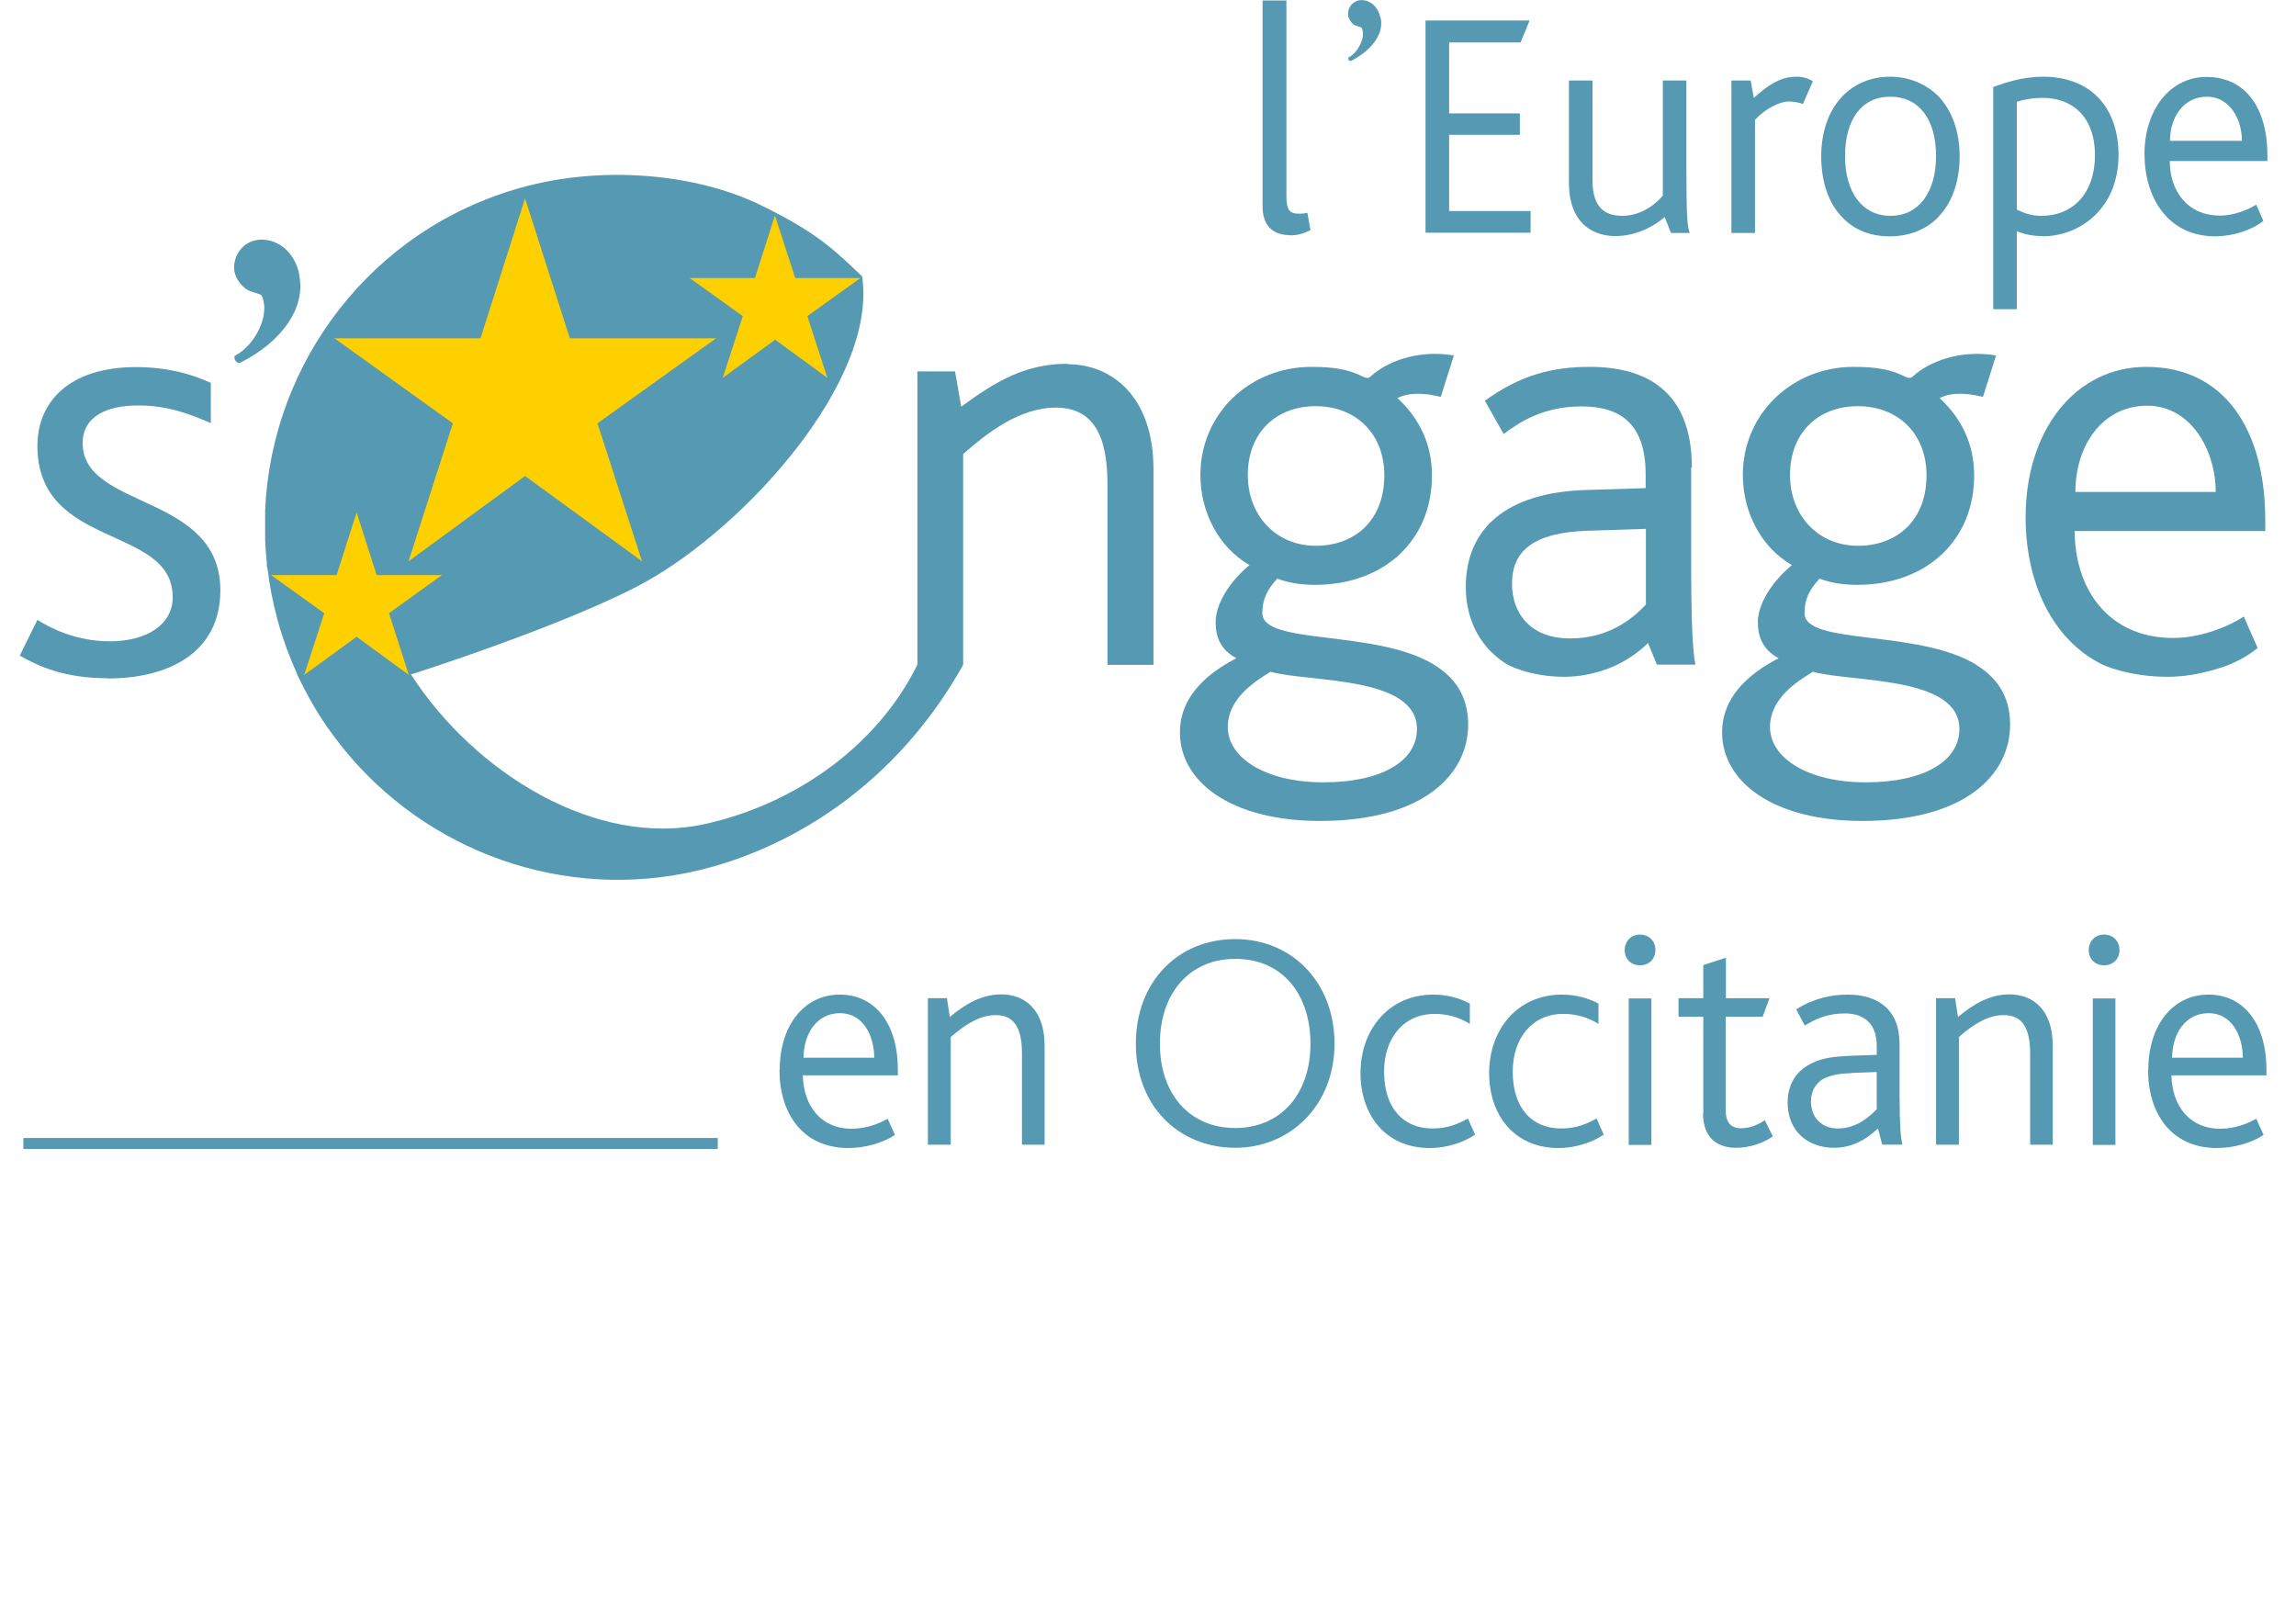 <?xml version="1.0" encoding="UTF-8"?><svg xmlns="http://www.w3.org/2000/svg" viewBox="0 0 96.38 68.03"><defs><style>.c{fill:#ffd000;}.d{fill:#559ab2;}</style></defs><g id="a"><g><path class="d" d="M4.53,28.47c-1.8,0-2.88-.48-3.7-.95l.74-1.5c.58,.37,1.66,.9,3.04,.9,1.53,0,2.64-.69,2.64-1.85,0-3.06-5.68-1.98-5.68-6.36,0-1.8,1.29-3.3,4.14-3.3,1.32,0,2.32,.29,3.14,.66v1.69c-.87-.37-1.77-.74-3.06-.74s-2.32,.45-2.32,1.58c0,2.8,5.78,2.09,5.78,6.18,0,2.61-2.16,3.7-4.73,3.7"/><path class="d" d="M57.95,.72c.17,.68-.36,1.39-1.24,1.84-.08,0-.13-.06-.11-.14,.42-.23,.68-.8,.6-1.13-.04-.18-.06-.14-.25-.2-.18-.05-.31-.24-.35-.4-.06-.28,.11-.59,.42-.67,.31-.07,.78,.1,.92,.7"/><path class="d" d="M54.14,9.87c-.8,0-1.14-.51-1.14-1.19V.02h1V8.23c0,.62,.15,.74,.54,.74,.07,0,.18,0,.34-.04l.13,.73c-.3,.15-.54,.22-.86,.22"/><polygon class="d" points="59.84 9.77 59.84 .86 64.21 .86 63.83 1.78 60.83 1.78 60.83 4.76 63.8 4.76 63.8 5.66 60.83 5.66 60.83 8.86 64.25 8.86 64.25 9.77 59.84 9.77"/><path class="d" d="M70.14,9.77l-.26-.66c-.47,.41-1.22,.8-2.07,.8s-1.95-.45-1.95-2.25V3.38h.99V7.57c0,1.07,.45,1.49,1.25,1.49s1.43-.51,1.7-.85V3.38h.99v3.72c0,2.01,.04,2.41,.14,2.68h-.78Z"/><path class="d" d="M75.69,4.37c-.13-.05-.34-.11-.61-.11-.38,0-1,.32-1.41,.77v4.75h-.99V3.38h.81l.13,.73c.88-.8,1.37-.89,1.83-.89,.28,0,.53,.11,.65,.19l-.42,.96Z"/><path class="d" d="M79.34,4.06c-1.2,0-1.89,.97-1.89,2.49s.72,2.51,1.91,2.51,1.91-1,1.91-2.51-.69-2.49-1.92-2.49m2.01,5.06c-.5,.51-1.2,.8-2.03,.8s-1.49-.27-1.99-.79c-.58-.59-.89-1.5-.89-2.56s.32-1.93,.89-2.53c.51-.53,1.21-.82,2-.82s1.51,.3,2.03,.82c.57,.6,.89,1.47,.89,2.53s-.32,1.95-.9,2.54"/><path class="d" d="M85.76,4.11c-.46,0-.8,.07-1.1,.16v4.53c.35,.16,.61,.26,1.03,.26,1.34,0,2.25-.96,2.25-2.54,0-1.68-1.01-2.41-2.18-2.41m-.03,5.8c-.47,0-.8-.1-1.07-.2v3.27h-.99V3.65c.43-.15,1.18-.43,2.1-.43,1.94,0,3.16,1.24,3.16,3.29,0,2.23-1.61,3.41-3.2,3.41"/><path class="d" d="M92.63,4.06c-.95,0-1.54,.84-1.54,1.85h3.02c0-.89-.5-1.85-1.47-1.85m-1.56,2.69c0,1.22,.7,2.3,2.12,2.3,.54,0,1.13-.22,1.51-.46l.3,.68c-.46,.38-1.27,.65-2.02,.65-2,0-2.97-1.64-2.97-3.46s1.05-3.23,2.6-3.23c1.65,0,2.56,1.31,2.56,3.3v.23h-4.1Z"/><g><path class="d" d="M44.81,15.27c-1.74,0-2.98,.71-4.46,1.8l-.26-1.48h-1.58v12.31c-1.68,3.41-5.12,5.85-8.92,6.69-4.55,1.01-9.65-2.12-12.34-6.28-.06-.09,.01,0,.01,0,0,0,6.63-2.11,9.83-3.88,4.22-2.34,9.75-8.45,9.1-12.83-1.17-1.1-1.85-1.82-4.28-3-2.65-1.29-6.57-1.69-10.05-.72-6.29,1.76-10.46,7.35-10.73,13.53v.05c0,.08,0,.16,0,.24v.04c0,.17,0,.34,0,.52,0,.11,0,.22,0,.33v.05c.01,.33,.04,.67,.07,1v.12l.04,.17c.08,.69,.22,1.39,.41,2.09l.03,.11c.21,.75,.48,1.48,.8,2.17v.03c.36,.75,.76,1.47,1.22,2.14l.06,.09,.02,.02c.3,.43,.62,.83,.95,1.22,3.64,4.2,9.5,6.18,15.19,4.58,3.35-.94,7.65-3.37,10.51-8.47v-8.85c.99-.87,2.36-1.95,3.89-1.95,1.9,0,2.17,1.74,2.17,3.3v7.5h1.93v-8.21c0-3.11-1.8-4.41-3.59-4.41Z"/><path class="d" d="M95.09,21.84c0-3.88-1.77-6.44-4.99-6.44-3.01,0-5.07,2.69-5.07,6.31,0,2.66,1.06,5.12,3.23,6.19,0,0,1.06,.51,2.74,.51,1.35,0,2.58-.51,2.58-.51,.46-.2,.87-.43,1.19-.7l-.58-1.32c-.74,.48-1.9,.9-2.96,.9-2.77,0-4.14-2.11-4.14-4.49h8v-.45Zm-7.97-1.19c0-1.98,1.16-3.62,3.01-3.62s2.88,1.88,2.88,3.62h-5.89Z"/><path class="d" d="M71.02,19.62c0-3.19-1.9-4.22-4.28-4.22-1.59,0-2.9,.34-4.41,1.42l.79,1.4c.66-.5,1.66-1.16,3.27-1.16s2.69,.71,2.69,2.85v.58l-2.54,.08c-3.3,.11-5.01,1.61-5.01,4.07,0,1.5,.71,2.63,1.75,3.26,0,0,.93,.51,2.38,.51,1.26,0,2.23-.51,2.23-.51,.53-.26,.96-.58,1.29-.91l.37,.91h1.62c-.11-.53-.18-1.63-.18-4.47v-3.8Zm-1.93,5.76c-.58,.61-1.56,1.42-3.19,1.42s-2.43-1.03-2.43-2.3c0-1.37,.9-2.14,3.14-2.22l2.48-.08v3.17Z"/><path class="d" d="M60.18,27.89h0c-2.46-1.48-7.19-.8-7.19-2.15,0-.63,.24-1.03,.63-1.45,.48,.18,1,.26,1.58,.26,2.91,0,4.91-1.87,4.91-4.59,0-1.32-.53-2.4-1.45-3.25,.53-.26,1.16-.21,1.82-.05l.55-1.74c-1.56-.26-2.85,.29-3.48,.87-.08,.08-.16,.1-.32,.03-.61-.32-1.27-.42-2.19-.42-2.54,0-4.65,1.93-4.65,4.54,0,1.56,.77,3.04,2.06,3.78-1,.84-1.42,1.77-1.42,2.38s.18,1.16,.87,1.53c-.17,.09-.33,.18-.48,.27h0c-1.15,.71-1.89,1.63-1.89,2.84,0,2.06,2.11,3.72,5.89,3.72,4.36,0,6.21-1.98,6.21-4.04,0-1.22-.58-2-1.44-2.52Zm-7.8-7.96c0-1.74,1.16-2.88,2.85-2.88s2.88,1.16,2.88,2.9c0,1.9-1.24,2.96-2.88,2.96s-2.85-1.24-2.85-2.98Zm3.17,12.91c-2.43,0-4.01-1.03-4.01-2.32,0-1.19,1.11-1.9,1.79-2.32,1.64,.45,6.15,.16,6.15,2.4,0,1.35-1.48,2.24-3.93,2.24Z"/><path class="d" d="M82.94,27.89h0c-2.46-1.48-7.19-.8-7.19-2.15,0-.63,.24-1.03,.63-1.45,.47,.18,1,.26,1.58,.26,2.91,0,4.91-1.87,4.91-4.59,0-1.32-.53-2.4-1.45-3.25,.53-.26,1.16-.21,1.82-.05l.55-1.74c-1.56-.26-2.85,.29-3.48,.87-.08,.08-.16,.1-.32,.03-.61-.32-1.27-.42-2.19-.42-2.53,0-4.64,1.93-4.64,4.54,0,1.56,.77,3.04,2.06,3.78-1,.84-1.43,1.77-1.43,2.38s.19,1.16,.87,1.53c-.17,.09-.33,.18-.48,.27h0c-1.15,.71-1.89,1.63-1.89,2.84,0,2.06,2.11,3.72,5.89,3.72,4.36,0,6.2-1.98,6.2-4.04,0-1.22-.58-2-1.44-2.52Zm-7.8-7.96c0-1.74,1.16-2.88,2.85-2.88s2.88,1.16,2.88,2.9c0,1.9-1.24,2.96-2.88,2.96s-2.85-1.24-2.85-2.98Zm3.17,12.91c-2.43,0-4.01-1.03-4.01-2.32,0-1.19,1.11-1.9,1.8-2.32,1.64,.45,6.15,.16,6.15,2.4,0,1.35-1.48,2.24-3.93,2.24Z"/></g><path class="d" d="M12.55,11.5c.32,1.4-.71,2.85-2.49,3.74-.14,0-.25-.15-.21-.3,.86-.45,1.39-1.6,1.21-2.3-.07-.35-.11-.25-.5-.4-.36-.1-.64-.5-.71-.8-.11-.55,.21-1.2,.86-1.35,.61-.15,1.57,.2,1.85,1.4"/><rect class="d" x=".98" y="47.77" width="29.15" height=".46"/><g><path class="d" d="M32.73,44.91c0-1.87,1.03-3.16,2.52-3.16s2.44,1.22,2.44,3.16v.23h-3.99c.03,1.26,.74,2.24,2.05,2.24,.57,0,1.09-.18,1.51-.42l.31,.68c-.53,.35-1.27,.55-1.96,.55-1.94,0-2.89-1.48-2.89-3.28Zm3.97-.51c-.01-.94-.47-1.87-1.44-1.87s-1.52,.85-1.53,1.87h2.98Z"/><path class="d" d="M38.94,41.9h.81l.12,.79c.68-.57,1.37-.95,2.16-.95,.96,0,1.82,.61,1.82,2.16v4.15h-.95v-3.82c0-.92-.23-1.62-1.1-1.62-.69,0-1.31,.42-1.89,.92v4.52h-.96v-6.15Z"/><path class="d" d="M47.68,43.81c0-2.6,1.77-4.39,4.17-4.39s4.17,1.83,4.17,4.39-1.83,4.37-4.17,4.37-4.17-1.72-4.17-4.37Zm7.33,0c0-2.02-1.13-3.56-3.16-3.56-1.91,0-3.16,1.44-3.16,3.56s1.25,3.54,3.16,3.54,3.16-1.42,3.16-3.54Z"/><path class="d" d="M57.11,45.04c0-1.79,1.16-3.29,3.06-3.29,.61,0,1.16,.17,1.53,.38v.85c-.4-.25-.88-.42-1.48-.42-1.31,0-2.12,1.03-2.12,2.42,0,1.52,.79,2.39,2.04,2.39,.65,0,1.1-.21,1.48-.42l.3,.68c-.44,.3-1.14,.56-1.9,.56-1.89,0-2.91-1.42-2.91-3.15Z"/><path class="d" d="M62.51,45.04c0-1.79,1.16-3.29,3.06-3.29,.61,0,1.16,.17,1.53,.38v.85c-.4-.25-.88-.42-1.48-.42-1.31,0-2.12,1.03-2.12,2.42,0,1.52,.79,2.39,2.04,2.39,.65,0,1.1-.21,1.48-.42l.3,.68c-.44,.3-1.14,.56-1.9,.56-1.89,0-2.91-1.42-2.91-3.15Z"/><path class="d" d="M68.2,39.88c0-.36,.26-.65,.64-.65s.65,.27,.65,.65-.27,.64-.65,.64-.64-.27-.64-.64Zm.17,2.03h.95v6.15h-.95v-6.15Z"/><path class="d" d="M71.5,46.75v-4.07h-1.04v-.78h1.04v-1.39l.95-.31v1.7h1.83l-.29,.78h-1.55v3.91c0,.53,.22,.77,.64,.77s.75-.17,1-.34l.34,.68c-.38,.27-.94,.48-1.55,.48-.88,0-1.38-.52-1.38-1.43Z"/><path class="d" d="M78.84,47.36c-.48,.46-1.08,.82-1.85,.82-1.12,0-1.95-.71-1.95-1.9,0-.82,.42-1.38,1.04-1.66,.42-.21,.91-.27,1.53-.3l1.17-.04v-.39c0-.94-.56-1.35-1.33-1.35s-1.26,.25-1.69,.51l-.36-.68c.72-.46,1.48-.62,2.16-.62,1.27,0,2.18,.62,2.18,2.09v2.12c0,1.21,.04,1.78,.12,2.09h-.85l-.18-.69Zm-1.13-2.31c-.53,.01-.88,.09-1.16,.23-.35,.19-.53,.55-.53,.95,0,.68,.44,1.14,1.14,1.14,.77,0,1.34-.51,1.62-.81v-1.56l-1.08,.04Z"/><path class="d" d="M81.26,41.9h.81l.12,.79c.68-.57,1.37-.95,2.16-.95,.96,0,1.82,.61,1.82,2.16v4.15h-.95v-3.82c0-.92-.23-1.62-1.11-1.62-.69,0-1.31,.42-1.88,.92v4.52h-.96v-6.15Z"/><path class="d" d="M87.68,39.88c0-.36,.26-.65,.64-.65s.65,.27,.65,.65-.27,.64-.65,.64-.64-.27-.64-.64Zm.17,2.03h.95v6.15h-.95v-6.15Z"/><path class="d" d="M90.18,44.91c0-1.87,1.03-3.16,2.52-3.16s2.44,1.22,2.44,3.16v.23h-3.99c.03,1.26,.74,2.24,2.05,2.24,.57,0,1.09-.18,1.51-.42l.31,.68c-.53,.35-1.27,.55-1.96,.55-1.94,0-2.89-1.48-2.89-3.28Zm3.97-.51c-.01-.94-.47-1.87-1.44-1.87s-1.52,.85-1.53,1.87h2.98Z"/></g></g></g><g id="b"><polygon class="c" points="30.34 15.86 32.54 14.26 34.73 15.86 33.89 13.27 36.12 11.67 33.38 11.67 32.53 9.05 31.69 11.67 28.95 11.67 31.18 13.27 30.34 15.86"/><polygon class="c" points="12.77 28.33 14.97 26.73 17.16 28.33 16.33 25.74 18.55 24.14 15.81 24.14 14.97 21.51 14.13 24.14 11.38 24.14 13.61 25.74 12.77 28.33"/><polygon class="c" points="17.15 23.56 22.04 19.98 26.95 23.56 25.08 17.77 30.06 14.2 23.92 14.2 22.04 8.33 20.17 14.2 14.04 14.2 19.01 17.77 17.15 23.56"/></g></svg>